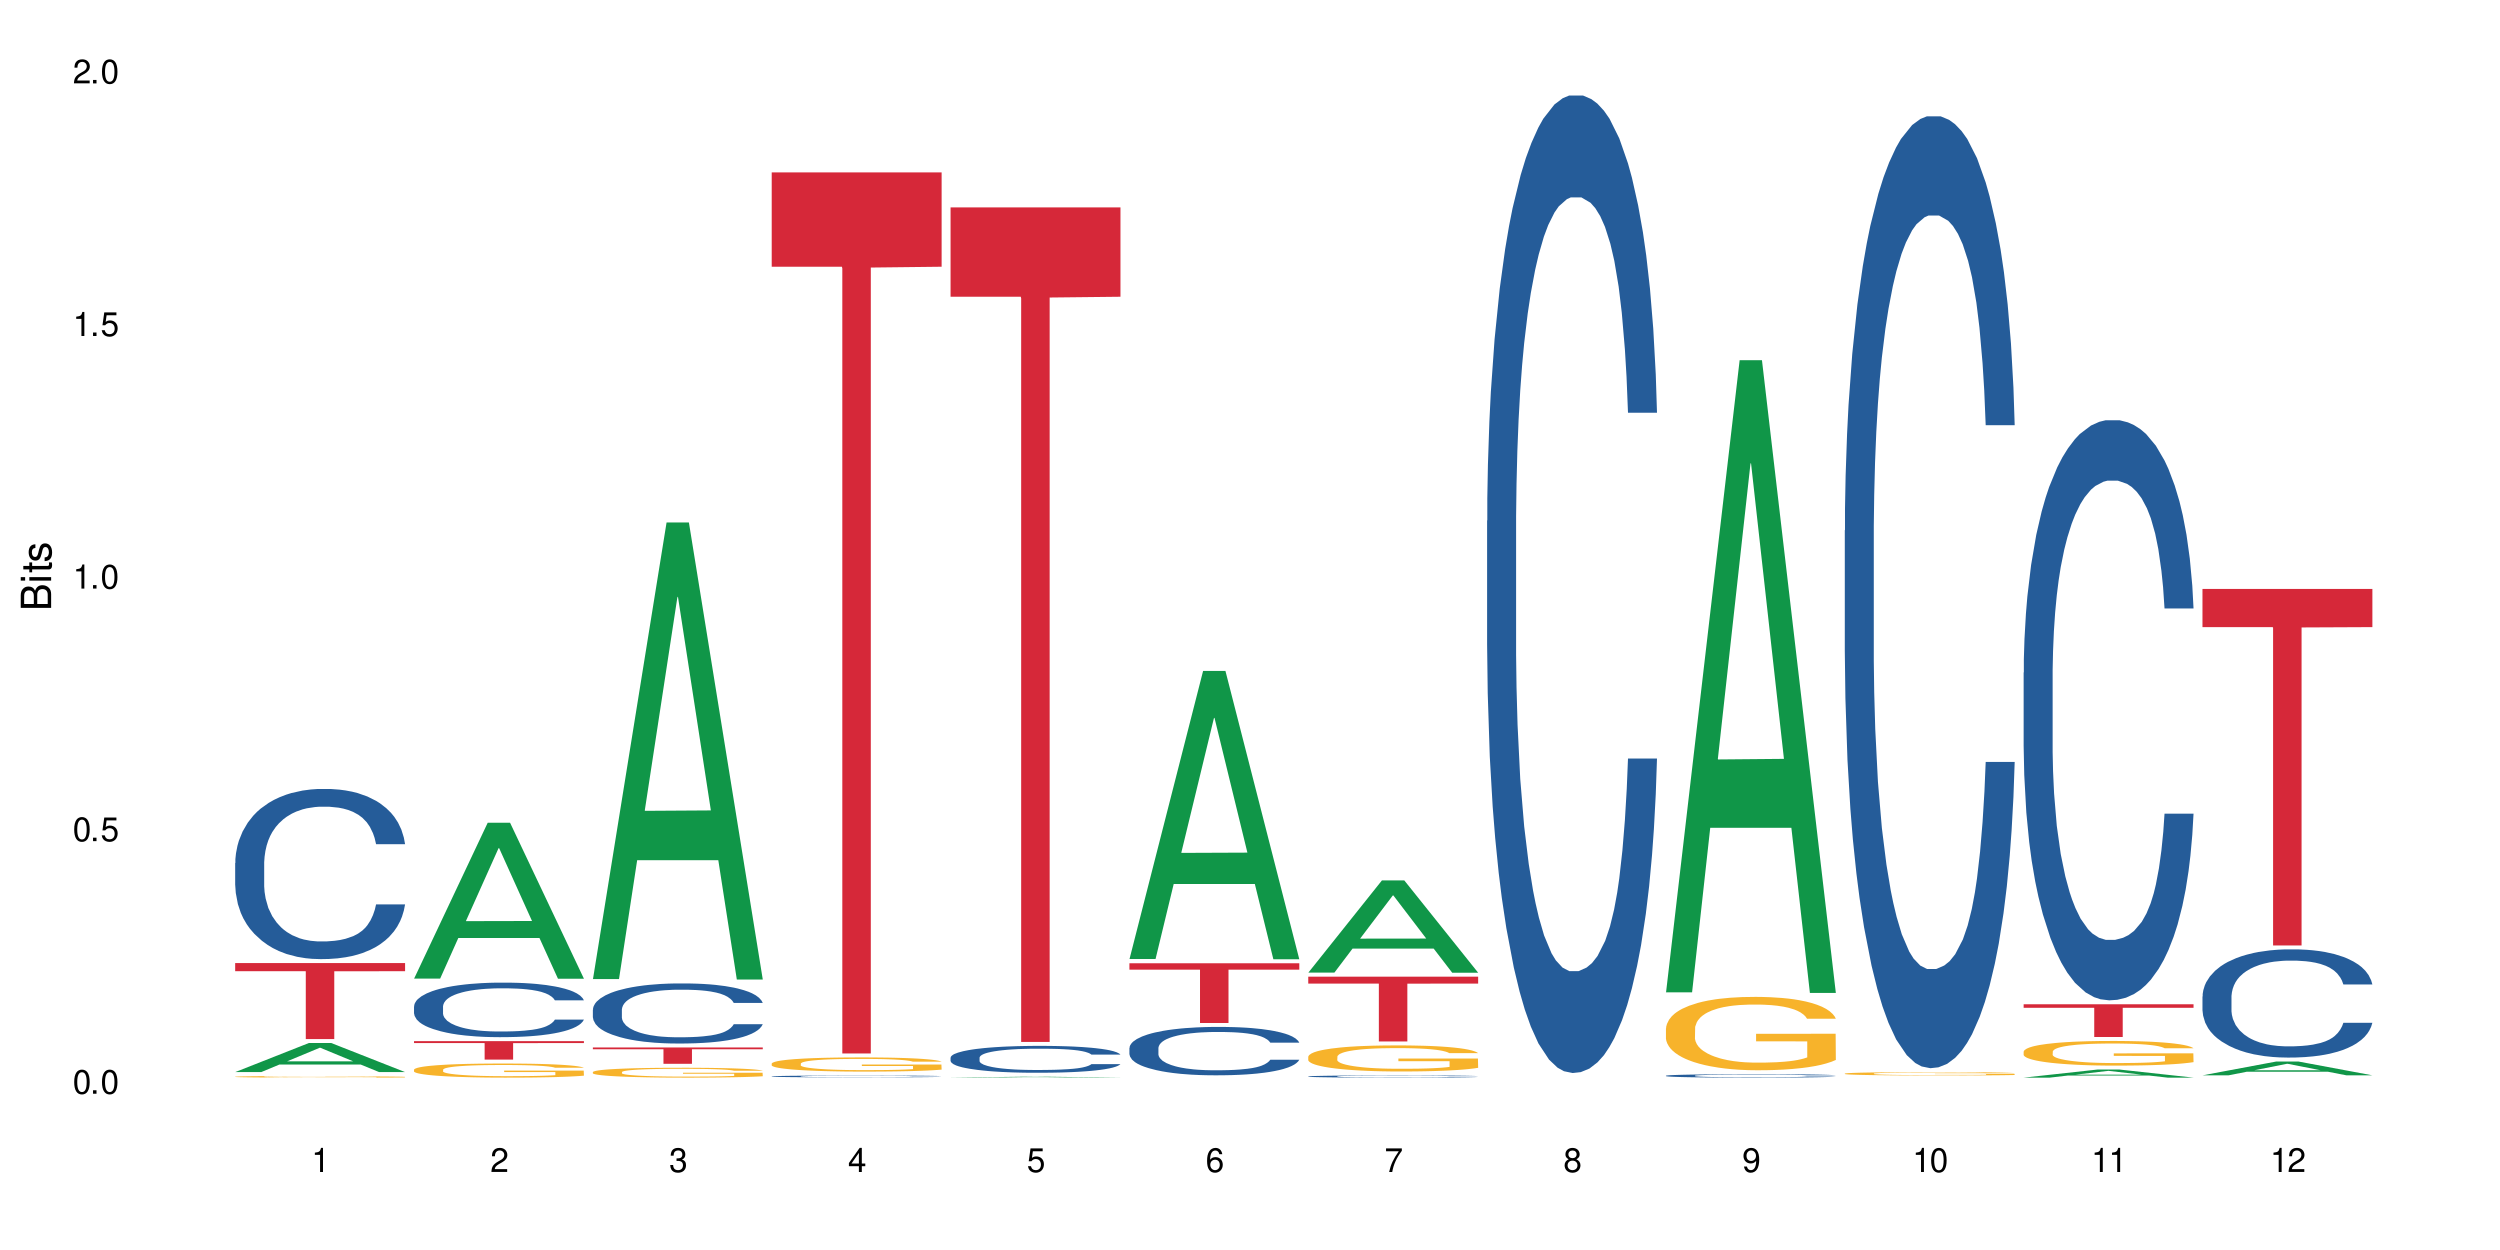 <?xml version="1.0" encoding="UTF-8"?>
<svg xmlns="http://www.w3.org/2000/svg" xmlns:xlink="http://www.w3.org/1999/xlink" width="720" height="360" viewBox="0 0 720 360">
<defs>
<g>
<g id="glyph-0-0">
</g>
<g id="glyph-0-1">
<path d="M 2.641 -6.938 C 2 -6.938 1.422 -6.656 1.078 -6.172 C 0.641 -5.562 0.406 -4.641 0.406 -3.359 C 0.406 -1.016 1.188 0.219 2.641 0.219 C 4.078 0.219 4.859 -1.016 4.859 -3.297 C 4.859 -4.641 4.656 -5.547 4.203 -6.172 C 3.844 -6.656 3.281 -6.938 2.641 -6.938 Z M 2.641 -6.188 C 3.547 -6.188 4 -5.25 4 -3.375 C 4 -1.406 3.562 -0.484 2.625 -0.484 C 1.734 -0.484 1.281 -1.438 1.281 -3.344 C 1.281 -5.25 1.734 -6.188 2.641 -6.188 Z M 2.641 -6.188 "/>
</g>
<g id="glyph-0-2">
<path d="M 1.828 -1 L 0.828 -1 L 0.828 0 L 1.828 0 Z M 1.828 -1 "/>
</g>
<g id="glyph-0-3">
<path d="M 4.562 -6.797 L 1.062 -6.797 L 0.547 -3.094 L 1.328 -3.094 C 1.719 -3.562 2.047 -3.734 2.578 -3.734 C 3.484 -3.734 4.062 -3.109 4.062 -2.094 C 4.062 -1.125 3.484 -0.531 2.578 -0.531 C 1.828 -0.531 1.375 -0.906 1.188 -1.672 L 0.328 -1.672 C 0.453 -1.109 0.547 -0.844 0.75 -0.594 C 1.125 -0.078 1.828 0.219 2.594 0.219 C 3.969 0.219 4.922 -0.781 4.922 -2.219 C 4.922 -3.562 4.031 -4.484 2.719 -4.484 C 2.25 -4.484 1.859 -4.359 1.469 -4.062 L 1.734 -5.969 L 4.562 -5.969 Z M 4.562 -6.797 "/>
</g>
<g id="glyph-0-4">
<path d="M 2.484 -4.938 L 2.484 0 L 3.328 0 L 3.328 -6.938 L 2.766 -6.938 C 2.469 -5.875 2.281 -5.734 0.984 -5.562 L 0.984 -4.938 Z M 2.484 -4.938 "/>
</g>
<g id="glyph-0-5">
<path d="M 4.859 -0.828 L 1.281 -0.828 C 1.359 -1.406 1.672 -1.781 2.5 -2.281 L 3.469 -2.828 C 4.406 -3.344 4.906 -4.062 4.906 -4.906 C 4.906 -5.484 4.672 -6.031 4.266 -6.406 C 3.859 -6.766 3.375 -6.938 2.719 -6.938 C 1.859 -6.938 1.219 -6.625 0.844 -6.031 C 0.609 -5.672 0.5 -5.234 0.484 -4.531 L 1.328 -4.531 C 1.359 -5.016 1.406 -5.281 1.531 -5.516 C 1.75 -5.938 2.188 -6.203 2.703 -6.203 C 3.469 -6.203 4.031 -5.641 4.031 -4.891 C 4.031 -4.344 3.719 -3.859 3.125 -3.516 L 2.234 -3 C 0.812 -2.172 0.406 -1.531 0.328 -0.016 L 4.859 -0.016 Z M 4.859 -0.828 "/>
</g>
<g id="glyph-0-6">
<path d="M 2.125 -3.188 L 2.578 -3.188 C 3.5 -3.188 3.984 -2.766 3.984 -1.922 C 3.984 -1.062 3.469 -0.531 2.594 -0.531 C 1.656 -0.531 1.203 -1 1.156 -2.016 L 0.312 -2.016 C 0.344 -1.453 0.438 -1.094 0.609 -0.781 C 0.953 -0.109 1.625 0.219 2.547 0.219 C 3.953 0.219 4.859 -0.625 4.859 -1.938 C 4.859 -2.828 4.516 -3.297 3.703 -3.594 C 4.344 -3.844 4.656 -4.328 4.656 -5.031 C 4.656 -6.219 3.875 -6.938 2.578 -6.938 C 1.203 -6.938 0.484 -6.172 0.453 -4.703 L 1.297 -4.703 C 1.312 -5.125 1.344 -5.359 1.453 -5.578 C 1.641 -5.969 2.062 -6.203 2.594 -6.203 C 3.344 -6.203 3.797 -5.75 3.797 -5 C 3.797 -4.516 3.609 -4.219 3.25 -4.047 C 3.016 -3.953 2.703 -3.922 2.125 -3.906 Z M 2.125 -3.188 "/>
</g>
<g id="glyph-0-7">
<path d="M 3.141 -1.672 L 3.141 0 L 3.984 0 L 3.984 -1.672 L 4.984 -1.672 L 4.984 -2.438 L 3.984 -2.438 L 3.984 -6.938 L 3.359 -6.938 L 0.266 -2.578 L 0.266 -1.672 Z M 3.141 -2.438 L 1 -2.438 L 3.141 -5.5 Z M 3.141 -2.438 "/>
</g>
<g id="glyph-0-8">
<path d="M 4.781 -5.125 C 4.609 -6.266 3.891 -6.938 2.844 -6.938 C 2.094 -6.938 1.422 -6.578 1.031 -5.953 C 0.594 -5.266 0.406 -4.422 0.406 -3.172 C 0.406 -2 0.578 -1.25 0.984 -0.641 C 1.359 -0.078 1.953 0.219 2.703 0.219 C 3.984 0.219 4.922 -0.75 4.922 -2.094 C 4.922 -3.375 4.062 -4.281 2.844 -4.281 C 2.172 -4.281 1.641 -4.031 1.281 -3.516 C 1.281 -5.234 1.828 -6.188 2.797 -6.188 C 3.391 -6.188 3.797 -5.797 3.938 -5.125 Z M 2.734 -3.531 C 3.547 -3.531 4.062 -2.953 4.062 -2.031 C 4.062 -1.156 3.484 -0.531 2.703 -0.531 C 1.922 -0.531 1.328 -1.188 1.328 -2.078 C 1.328 -2.938 1.906 -3.531 2.734 -3.531 Z M 2.734 -3.531 "/>
</g>
<g id="glyph-0-9">
<path d="M 4.984 -6.797 L 0.438 -6.797 L 0.438 -5.969 L 4.109 -5.969 C 2.5 -3.656 1.828 -2.234 1.328 0 L 2.219 0 C 2.594 -2.172 3.453 -4.047 4.984 -6.094 Z M 4.984 -6.797 "/>
</g>
<g id="glyph-0-10">
<path d="M 3.75 -3.656 C 4.469 -4.094 4.688 -4.438 4.688 -5.078 C 4.688 -6.172 3.844 -6.938 2.641 -6.938 C 1.438 -6.938 0.594 -6.172 0.594 -5.094 C 0.594 -4.438 0.812 -4.094 1.516 -3.656 C 0.734 -3.266 0.359 -2.703 0.359 -1.922 C 0.359 -0.656 1.281 0.219 2.641 0.219 C 3.984 0.219 4.922 -0.656 4.922 -1.922 C 4.922 -2.703 4.531 -3.266 3.75 -3.656 Z M 2.641 -6.188 C 3.359 -6.188 3.812 -5.75 3.812 -5.062 C 3.812 -4.406 3.344 -3.984 2.641 -3.984 C 1.922 -3.984 1.453 -4.406 1.453 -5.078 C 1.453 -5.75 1.922 -6.188 2.641 -6.188 Z M 2.641 -3.266 C 3.484 -3.266 4.062 -2.719 4.062 -1.906 C 4.062 -1.078 3.484 -0.531 2.625 -0.531 C 1.797 -0.531 1.219 -1.094 1.219 -1.906 C 1.219 -2.719 1.781 -3.266 2.641 -3.266 Z M 2.641 -3.266 "/>
</g>
<g id="glyph-0-11">
<path d="M 0.516 -1.578 C 0.672 -0.453 1.406 0.219 2.438 0.219 C 3.188 0.219 3.859 -0.141 4.266 -0.766 C 4.688 -1.453 4.891 -2.297 4.891 -3.547 C 4.891 -4.719 4.703 -5.453 4.312 -6.078 C 3.938 -6.641 3.344 -6.938 2.594 -6.938 C 1.297 -6.938 0.359 -5.969 0.359 -4.625 C 0.359 -3.344 1.234 -2.453 2.453 -2.453 C 3.094 -2.453 3.578 -2.672 4.016 -3.203 C 4 -1.484 3.469 -0.531 2.5 -0.531 C 1.906 -0.531 1.484 -0.906 1.359 -1.578 Z M 2.578 -6.203 C 3.375 -6.203 3.969 -5.531 3.969 -4.641 C 3.969 -3.797 3.391 -3.188 2.547 -3.188 C 1.734 -3.188 1.234 -3.766 1.234 -4.688 C 1.234 -5.562 1.797 -6.203 2.578 -6.203 Z M 2.578 -6.203 "/>
</g>
<g id="glyph-1-0">
</g>
<g id="glyph-1-1">
<path d="M 0 -0.953 L 0 -4.891 C 0 -5.719 -0.234 -6.344 -0.734 -6.797 C -1.188 -7.234 -1.812 -7.469 -2.5 -7.469 C -3.547 -7.469 -4.188 -7 -4.625 -5.875 C -4.984 -6.688 -5.625 -7.094 -6.531 -7.094 C -7.172 -7.094 -7.734 -6.859 -8.141 -6.391 C -8.562 -5.922 -8.75 -5.344 -8.75 -4.5 L -8.75 -0.953 Z M -4.984 -2.062 L -7.766 -2.062 L -7.766 -4.219 C -7.766 -4.844 -7.688 -5.203 -7.453 -5.5 C -7.219 -5.812 -6.859 -5.969 -6.375 -5.969 C -5.891 -5.969 -5.531 -5.812 -5.297 -5.5 C -5.062 -5.203 -4.984 -4.844 -4.984 -4.219 Z M -0.984 -2.062 L -4 -2.062 L -4 -4.781 C -4 -5.766 -3.438 -6.359 -2.484 -6.359 C -1.547 -6.359 -0.984 -5.766 -0.984 -4.781 Z M -0.984 -2.062 "/>
</g>
<g id="glyph-1-2">
<path d="M -6.281 -1.797 L -6.281 -0.797 L 0 -0.797 L 0 -1.797 Z M -8.75 -1.797 L -8.75 -0.797 L -7.484 -0.797 L -7.484 -1.797 Z M -8.75 -1.797 "/>
</g>
<g id="glyph-1-3">
<path d="M -6.281 -3.047 L -6.281 -2.016 L -8.016 -2.016 L -8.016 -1.016 L -6.281 -1.016 L -6.281 -0.172 L -5.469 -0.172 L -5.469 -1.016 L -0.719 -1.016 C -0.078 -1.016 0.281 -1.453 0.281 -2.234 C 0.281 -2.5 0.25 -2.719 0.188 -3.047 L -0.641 -3.047 C -0.609 -2.906 -0.594 -2.766 -0.594 -2.562 C -0.594 -2.141 -0.719 -2.016 -1.156 -2.016 L -5.469 -2.016 L -5.469 -3.047 Z M -6.281 -3.047 "/>
</g>
<g id="glyph-1-4">
<path d="M -4.531 -5.25 C -5.766 -5.25 -6.469 -4.422 -6.469 -2.969 C -6.469 -1.516 -5.719 -0.562 -4.547 -0.562 C -3.562 -0.562 -3.094 -1.062 -2.734 -2.562 L -2.516 -3.484 C -2.344 -4.188 -2.094 -4.469 -1.641 -4.469 C -1.047 -4.469 -0.641 -3.875 -0.641 -3 C -0.641 -2.453 -0.797 -2 -1.062 -1.75 C -1.25 -1.594 -1.422 -1.531 -1.875 -1.469 L -1.875 -0.406 C -0.422 -0.453 0.281 -1.266 0.281 -2.922 C 0.281 -4.5 -0.5 -5.516 -1.719 -5.516 C -2.656 -5.516 -3.172 -4.984 -3.469 -3.734 L -3.703 -2.766 C -3.891 -1.953 -4.156 -1.609 -4.594 -1.609 C -5.188 -1.609 -5.547 -2.125 -5.547 -2.938 C -5.547 -3.75 -5.203 -4.172 -4.531 -4.203 Z M -4.531 -5.25 "/>
</g>
</g>
</defs>
<rect x="-72" y="-36" width="864" height="432" fill="rgb(100%, 100%, 100%)" fill-opacity="1"/>
<path fill-rule="nonzero" fill="rgb(6.275%, 58.824%, 28.235%)" fill-opacity="1" d="M 67.73 308.754 L 67.785 308.746 L 88.957 300.387 L 95.387 300.387 L 116.664 308.762 L 109.188 308.762 L 103.855 306.578 L 80.488 306.578 L 75.258 308.754 L 67.73 308.754 L 82.734 305.672 L 101.711 305.664 L 92.25 301.758 L 92.145 301.75 L 92.039 301.773 L 82.684 305.664 L 82.734 305.672 Z M 67.73 308.754 "/>
<path fill-rule="nonzero" fill="rgb(14.51%, 36.078%, 60%)" fill-opacity="1" d="M 67.73 248.555 L 67.789 248.508 L 67.789 247.434 L 67.969 245.734 L 68.387 243.582 L 68.805 242.105 L 69.879 239.461 L 71.371 236.91 L 72.922 234.941 L 74.055 233.773 L 75.07 232.879 L 77.398 231.223 L 78.891 230.371 L 80.5 229.609 L 82.469 228.848 L 83.902 228.402 L 87.125 227.684 L 89.512 227.371 L 91.363 227.238 L 95.359 227.238 L 97.746 227.414 L 99.477 227.641 L 101.387 228 L 102.996 228.402 L 105.801 229.387 L 108.309 230.641 L 109.441 231.355 L 111.234 232.746 L 112.605 234.09 L 113.559 235.254 L 114.633 236.91 L 115.59 238.926 L 116.305 241.211 L 116.664 243.137 L 108.309 243.137 L 107.891 241.344 L 107.414 239.957 L 106.52 238.121 L 105.625 236.82 L 104.371 235.523 L 103.238 234.672 L 101.684 233.82 L 100.312 233.281 L 98.879 232.879 L 97.508 232.609 L 94.883 232.344 L 91.84 232.344 L 90.707 232.434 L 88.379 232.789 L 87.125 233.102 L 85.336 233.73 L 84.082 234.312 L 82.59 235.207 L 81.574 235.969 L 80.32 237.133 L 79.426 238.164 L 78.414 239.641 L 77.816 240.762 L 77.277 242.016 L 76.801 243.492 L 76.441 245.062 L 76.203 246.719 L 76.086 248.328 L 76.086 255.27 L 76.203 256.883 L 76.504 258.766 L 77.277 261.496 L 78.414 263.871 L 79.727 265.75 L 80.977 267.094 L 81.695 267.723 L 82.648 268.438 L 84.141 269.332 L 86.289 270.23 L 87.543 270.586 L 89.453 270.945 L 91.422 271.125 L 94.047 271.125 L 96.375 270.945 L 97.926 270.723 L 99.535 270.363 L 101.746 269.602 L 103.117 268.887 L 104.312 268.035 L 105.207 267.184 L 105.801 266.469 L 106.699 265.078 L 107.414 263.555 L 107.949 261.988 L 108.309 260.465 L 116.664 260.465 L 116.305 262.258 L 115.77 264.004 L 115.23 265.305 L 114.395 266.871 L 113.441 268.258 L 112.066 269.824 L 110.934 270.855 L 109.441 271.977 L 108.07 272.828 L 106.578 273.586 L 104.371 274.484 L 102.938 274.93 L 101.387 275.336 L 99.535 275.691 L 97.211 276.008 L 94.703 276.184 L 92.375 276.23 L 89.871 276.141 L 88.02 275.961 L 85.574 275.559 L 82.531 274.754 L 80.32 273.902 L 78.59 273.051 L 77.102 272.156 L 75.43 270.945 L 73.281 268.977 L 71.969 267.453 L 71.074 266.199 L 70.059 264.453 L 69.344 262.883 L 68.508 260.375 L 67.91 257.195 L 67.73 254.734 Z M 67.73 248.555 "/>
<path fill-rule="nonzero" fill="rgb(96.863%, 70.196%, 16.863%)" fill-opacity="1" d="M 67.73 310.098 L 67.789 310.098 L 67.789 310.09 L 68.031 310.07 L 68.625 310.043 L 69.402 310.023 L 70.238 310.004 L 70.773 309.996 L 71.668 309.984 L 72.445 309.973 L 74.414 309.953 L 76.922 309.938 L 78.293 309.93 L 79.844 309.922 L 82.051 309.914 L 83.066 309.91 L 86.172 309.906 L 89.691 309.902 L 93.57 309.898 L 95.359 309.898 L 97.805 309.902 L 101.148 309.906 L 103.059 309.91 L 104.551 309.914 L 106.102 309.922 L 108.012 309.93 L 109.801 309.938 L 111.234 309.949 L 112.664 309.961 L 113.859 309.977 L 114.871 309.988 L 115.77 310.008 L 116.305 310.023 L 116.664 310.035 L 108.367 310.035 L 107.891 310.023 L 107.355 310.012 L 106.461 309.996 L 105.562 309.988 L 104.668 309.98 L 102.996 309.969 L 101.566 309.961 L 99.777 309.953 L 98.047 309.953 L 96.074 309.949 L 88.855 309.949 L 87.184 309.953 L 85.992 309.957 L 84.32 309.965 L 83.305 309.969 L 82.707 309.973 L 80.918 309.984 L 79.727 309.996 L 79.07 310.004 L 78.234 310.02 L 77.637 310.027 L 76.98 310.047 L 76.621 310.059 L 76.145 310.086 L 76.086 310.164 L 76.266 310.18 L 76.621 310.195 L 77.102 310.211 L 77.816 310.227 L 78.531 310.238 L 79.785 310.258 L 80.859 310.266 L 81.695 310.273 L 83.305 310.285 L 83.961 310.289 L 85.512 310.297 L 87.125 310.301 L 89.094 310.309 L 90.586 310.309 L 92.973 310.312 L 96.016 310.312 L 99.598 310.309 L 101.863 310.305 L 103.414 310.305 L 104.43 310.301 L 105.684 310.297 L 106.578 310.293 L 107.414 310.285 L 108.43 310.281 L 108.43 310.18 L 93.688 310.18 L 93.688 310.133 L 116.602 310.133 L 116.664 310.297 L 115.41 310.309 L 113.859 310.316 L 112.367 310.328 L 110.816 310.332 L 108.605 310.34 L 106.816 310.348 L 104.07 310.352 L 101.566 310.355 L 98.941 310.359 L 91.422 310.359 L 88.797 310.355 L 86.707 310.355 L 84.797 310.348 L 82.887 310.344 L 80.5 310.336 L 78.949 310.328 L 77.34 310.32 L 75.727 310.309 L 74.297 310.297 L 73.34 310.289 L 72.387 310.277 L 71.371 310.266 L 70.418 310.25 L 69.699 310.238 L 69.043 310.223 L 68.566 310.211 L 68.09 310.191 L 67.852 310.176 L 67.73 310.164 Z M 67.73 310.098 "/>
<path fill-rule="nonzero" fill="rgb(83.922%, 15.686%, 22.353%)" fill-opacity="1" d="M 67.73 277.367 L 116.664 277.367 L 116.664 279.707 L 96.27 279.73 L 96.27 299.254 L 88.066 299.254 L 88.066 279.75 L 87.945 279.707 L 67.73 279.707 Z M 67.73 277.367 "/>
<path fill-rule="nonzero" fill="rgb(6.275%, 58.824%, 28.235%)" fill-opacity="1" d="M 119.238 281.828 L 119.289 281.785 L 140.465 236.938 L 146.895 236.938 L 168.172 281.867 L 160.695 281.867 L 155.363 270.141 L 131.996 270.141 L 126.766 281.828 L 119.238 281.828 L 134.242 265.289 L 153.219 265.246 L 143.758 244.281 L 143.652 244.238 L 143.547 244.363 L 134.191 265.246 L 134.242 265.289 Z M 119.238 281.828 "/>
<path fill-rule="nonzero" fill="rgb(14.51%, 36.078%, 60%)" fill-opacity="1" d="M 119.238 289.836 L 119.297 289.82 L 119.297 289.477 L 119.477 288.934 L 119.895 288.242 L 120.312 287.77 L 121.387 286.922 L 122.879 286.105 L 124.43 285.473 L 125.562 285.102 L 126.578 284.812 L 128.906 284.281 L 130.398 284.008 L 132.008 283.766 L 133.977 283.523 L 135.41 283.379 L 138.633 283.148 L 141.02 283.047 L 142.871 283.004 L 146.867 283.004 L 149.254 283.062 L 150.984 283.133 L 152.895 283.25 L 154.504 283.379 L 157.309 283.695 L 159.816 284.098 L 160.949 284.324 L 162.742 284.77 L 164.113 285.199 L 165.066 285.574 L 166.141 286.105 L 167.098 286.75 L 167.812 287.484 L 168.172 288.102 L 159.816 288.102 L 159.398 287.527 L 158.922 287.082 L 158.027 286.492 L 157.133 286.078 L 155.879 285.66 L 154.746 285.387 L 153.191 285.113 L 151.82 284.941 L 150.387 284.812 L 149.016 284.727 L 146.391 284.641 L 143.348 284.641 L 142.211 284.668 L 139.887 284.785 L 138.633 284.887 L 136.844 285.086 L 135.59 285.273 L 134.098 285.559 L 133.082 285.805 L 131.828 286.176 L 130.934 286.508 L 129.922 286.98 L 129.324 287.34 L 128.785 287.742 L 128.309 288.215 L 127.949 288.719 L 127.711 289.246 L 127.594 289.766 L 127.594 291.988 L 127.711 292.504 L 128.012 293.109 L 128.785 293.984 L 129.922 294.746 L 131.234 295.348 L 132.484 295.777 L 133.203 295.98 L 134.156 296.207 L 135.648 296.496 L 137.797 296.781 L 139.051 296.898 L 140.961 297.012 L 142.93 297.07 L 145.555 297.07 L 147.883 297.012 L 149.434 296.941 L 151.043 296.824 L 153.254 296.582 L 154.625 296.352 L 155.816 296.078 L 156.715 295.805 L 157.309 295.578 L 158.207 295.133 L 158.922 294.645 L 159.457 294.141 L 159.816 293.652 L 168.172 293.652 L 167.812 294.227 L 167.277 294.789 L 166.738 295.203 L 165.902 295.707 L 164.949 296.152 L 163.574 296.652 L 162.441 296.984 L 160.949 297.344 L 159.578 297.613 L 158.086 297.859 L 155.879 298.145 L 154.445 298.289 L 152.895 298.418 L 151.043 298.531 L 148.719 298.633 L 146.211 298.691 L 143.883 298.707 L 141.379 298.676 L 139.527 298.621 L 137.082 298.488 L 134.039 298.23 L 131.828 297.961 L 130.098 297.688 L 128.605 297.398 L 126.938 297.012 L 124.789 296.379 L 123.477 295.891 L 122.582 295.492 L 121.566 294.93 L 120.852 294.43 L 120.016 293.625 L 119.418 292.605 L 119.238 291.816 Z M 119.238 289.836 "/>
<path fill-rule="nonzero" fill="rgb(96.863%, 70.196%, 16.863%)" fill-opacity="1" d="M 119.238 308.035 L 119.297 308.035 L 119.297 307.961 L 119.535 307.793 L 120.133 307.562 L 120.91 307.371 L 121.746 307.223 L 122.281 307.145 L 123.176 307.035 L 123.953 306.953 L 125.922 306.785 L 128.43 306.629 L 129.801 306.562 L 131.352 306.5 L 133.559 306.43 L 134.574 306.402 L 137.676 306.344 L 141.199 306.309 L 145.078 306.297 L 146.867 306.301 L 149.312 306.316 L 152.656 306.355 L 154.566 306.395 L 156.059 306.43 L 157.609 306.477 L 159.52 306.551 L 161.309 306.641 L 162.742 306.73 L 164.172 306.844 L 165.367 306.961 L 166.379 307.09 L 167.277 307.246 L 167.812 307.375 L 168.172 307.508 L 159.875 307.508 L 159.398 307.375 L 158.863 307.277 L 157.965 307.152 L 157.07 307.066 L 156.176 306.992 L 154.504 306.898 L 153.074 306.84 L 151.281 306.785 L 149.551 306.754 L 147.582 306.73 L 146.391 306.723 L 143.227 306.723 L 140.363 306.75 L 138.691 306.777 L 137.5 306.809 L 135.828 306.863 L 134.812 306.91 L 134.215 306.938 L 132.426 307.055 L 131.234 307.156 L 130.578 307.227 L 129.742 307.34 L 129.145 307.441 L 128.488 307.59 L 128.129 307.699 L 127.652 307.953 L 127.594 308.621 L 127.773 308.762 L 128.129 308.914 L 128.605 309.047 L 129.324 309.188 L 130.039 309.297 L 131.293 309.441 L 132.367 309.535 L 133.203 309.598 L 134.812 309.699 L 135.469 309.734 L 137.02 309.801 L 138.633 309.852 L 140.602 309.895 L 142.094 309.918 L 144.48 309.938 L 147.523 309.938 L 151.105 309.914 L 153.371 309.887 L 154.922 309.855 L 155.938 309.828 L 157.191 309.789 L 158.086 309.75 L 158.922 309.711 L 159.938 309.648 L 159.938 308.762 L 145.195 308.758 L 145.195 308.34 L 168.109 308.336 L 168.172 309.789 L 166.918 309.891 L 165.367 309.984 L 163.875 310.059 L 162.324 310.121 L 160.113 310.195 L 158.324 310.238 L 155.578 310.289 L 153.074 310.324 L 150.449 310.344 L 148.121 310.355 L 145.375 310.359 L 142.93 310.352 L 140.305 310.332 L 138.215 310.301 L 136.305 310.266 L 134.395 310.215 L 132.008 310.137 L 130.457 310.074 L 128.848 309.996 L 127.234 309.902 L 125.801 309.805 L 124.848 309.727 L 123.895 309.637 L 122.879 309.523 L 121.926 309.398 L 121.207 309.285 L 120.551 309.152 L 120.074 309.031 L 119.598 308.863 L 119.359 308.73 L 119.238 308.617 Z M 119.238 308.035 "/>
<path fill-rule="nonzero" fill="rgb(83.922%, 15.686%, 22.353%)" fill-opacity="1" d="M 119.238 299.84 L 168.172 299.84 L 168.172 300.41 L 147.777 300.414 L 147.777 305.16 L 139.574 305.16 L 139.574 300.422 L 139.453 300.41 L 119.238 300.41 Z M 119.238 299.84 "/>
<path fill-rule="nonzero" fill="rgb(6.275%, 58.824%, 28.235%)" fill-opacity="1" d="M 170.746 281.973 L 170.797 281.852 L 191.973 150.461 L 198.402 150.461 L 219.68 282.098 L 212.203 282.098 L 206.871 247.734 L 183.504 247.734 L 178.273 281.973 L 170.746 281.973 L 185.75 233.52 L 204.727 233.398 L 195.266 171.965 L 195.16 171.844 L 195.055 172.215 L 185.699 233.398 L 185.75 233.52 Z M 170.746 281.973 "/>
<path fill-rule="nonzero" fill="rgb(14.51%, 36.078%, 60%)" fill-opacity="1" d="M 170.746 290.762 L 170.805 290.746 L 170.805 290.367 L 170.984 289.766 L 171.402 289.008 L 171.82 288.484 L 172.895 287.551 L 174.387 286.648 L 175.938 285.953 L 177.07 285.543 L 178.086 285.227 L 180.414 284.641 L 181.906 284.34 L 183.516 284.07 L 185.484 283.801 L 186.918 283.645 L 190.141 283.391 L 192.527 283.281 L 194.375 283.234 L 198.375 283.234 L 200.762 283.297 L 202.492 283.375 L 204.402 283.5 L 206.012 283.645 L 208.816 283.992 L 211.324 284.434 L 212.457 284.688 L 214.25 285.18 L 215.621 285.652 L 216.574 286.062 L 217.648 286.648 L 218.605 287.363 L 219.32 288.168 L 219.68 288.848 L 211.324 288.848 L 210.906 288.215 L 210.43 287.727 L 209.535 287.078 L 208.641 286.617 L 207.387 286.16 L 206.25 285.859 L 204.699 285.559 L 203.328 285.367 L 201.895 285.227 L 200.523 285.133 L 197.898 285.035 L 194.855 285.035 L 193.719 285.066 L 191.395 285.195 L 190.141 285.305 L 188.352 285.527 L 187.098 285.73 L 185.605 286.047 L 184.59 286.316 L 183.336 286.73 L 182.441 287.094 L 181.426 287.613 L 180.832 288.012 L 180.293 288.453 L 179.816 288.977 L 179.457 289.527 L 179.219 290.113 L 179.102 290.684 L 179.102 293.137 L 179.219 293.703 L 179.52 294.371 L 180.293 295.336 L 181.426 296.172 L 182.742 296.836 L 183.992 297.312 L 184.711 297.531 L 185.664 297.785 L 187.156 298.102 L 189.305 298.418 L 190.559 298.547 L 192.469 298.672 L 194.438 298.734 L 197.062 298.734 L 199.391 298.672 L 200.941 298.594 L 202.551 298.465 L 204.762 298.199 L 206.133 297.945 L 207.324 297.645 L 208.223 297.344 L 208.816 297.09 L 209.711 296.602 L 210.43 296.062 L 210.965 295.508 L 211.324 294.969 L 219.68 294.969 L 219.32 295.602 L 218.785 296.219 L 218.246 296.68 L 217.41 297.23 L 216.457 297.723 L 215.082 298.277 L 213.949 298.641 L 212.457 299.035 L 211.086 299.336 L 209.594 299.605 L 207.387 299.922 L 205.953 300.078 L 204.402 300.223 L 202.551 300.348 L 200.227 300.461 L 197.719 300.523 L 195.391 300.539 L 192.887 300.508 L 191.035 300.445 L 188.59 300.301 L 185.547 300.016 L 183.336 299.715 L 181.605 299.414 L 180.113 299.098 L 178.445 298.672 L 176.297 297.977 L 174.984 297.438 L 174.086 296.996 L 173.074 296.379 L 172.355 295.824 L 171.523 294.938 L 170.926 293.816 L 170.746 292.945 Z M 170.746 290.762 "/>
<path fill-rule="nonzero" fill="rgb(96.863%, 70.196%, 16.863%)" fill-opacity="1" d="M 170.746 308.734 L 170.805 308.73 L 170.805 308.68 L 171.043 308.562 L 171.641 308.402 L 172.418 308.27 L 173.254 308.164 L 173.789 308.109 L 174.684 308.031 L 175.461 307.973 L 177.43 307.859 L 179.938 307.75 L 181.309 307.703 L 182.859 307.656 L 185.066 307.609 L 186.082 307.59 L 189.184 307.547 L 192.707 307.523 L 196.586 307.516 L 198.375 307.516 L 200.82 307.527 L 204.164 307.555 L 206.074 307.582 L 207.566 307.609 L 209.117 307.641 L 211.027 307.695 L 212.816 307.758 L 214.25 307.82 L 215.68 307.898 L 216.875 307.98 L 217.887 308.07 L 218.785 308.18 L 219.32 308.27 L 219.68 308.363 L 211.383 308.363 L 210.906 308.27 L 210.371 308.199 L 209.473 308.113 L 208.578 308.051 L 207.684 308.004 L 206.012 307.938 L 204.582 307.895 L 202.789 307.859 L 201.059 307.836 L 199.09 307.82 L 197.898 307.812 L 194.734 307.812 L 191.871 307.832 L 190.199 307.852 L 189.008 307.875 L 187.336 307.914 L 186.32 307.945 L 185.723 307.965 L 183.934 308.043 L 182.742 308.117 L 182.086 308.168 L 181.25 308.246 L 180.652 308.316 L 179.996 308.418 L 179.637 308.496 L 179.16 308.672 L 179.102 309.141 L 179.281 309.242 L 179.637 309.348 L 180.113 309.441 L 180.832 309.539 L 181.547 309.613 L 182.801 309.715 L 183.875 309.785 L 184.711 309.828 L 186.32 309.898 L 186.977 309.922 L 188.527 309.969 L 190.141 310.004 L 192.109 310.035 L 193.602 310.051 L 195.988 310.062 L 199.031 310.062 L 202.613 310.047 L 204.879 310.027 L 206.43 310.008 L 207.445 309.988 L 208.699 309.961 L 209.594 309.934 L 210.43 309.906 L 211.445 309.863 L 211.445 309.242 L 196.703 309.238 L 196.703 308.945 L 219.617 308.945 L 219.68 309.961 L 218.426 310.031 L 216.875 310.098 L 215.383 310.148 L 213.832 310.195 L 211.621 310.242 L 209.832 310.273 L 207.086 310.312 L 204.582 310.336 L 201.957 310.352 L 199.629 310.359 L 196.883 310.359 L 194.438 310.355 L 191.812 310.34 L 189.723 310.32 L 187.812 310.293 L 185.902 310.258 L 183.516 310.203 L 181.965 310.16 L 180.355 310.105 L 178.742 310.039 L 177.309 309.969 L 176.355 309.914 L 175.402 309.855 L 174.387 309.777 L 173.43 309.688 L 172.715 309.605 L 172.059 309.516 L 171.582 309.43 L 171.105 309.312 L 170.867 309.219 L 170.746 309.141 Z M 170.746 308.734 "/>
<path fill-rule="nonzero" fill="rgb(83.922%, 15.686%, 22.353%)" fill-opacity="1" d="M 170.746 301.676 L 219.68 301.676 L 219.68 302.18 L 199.285 302.184 L 199.285 306.379 L 191.078 306.379 L 191.078 302.188 L 190.961 302.18 L 170.746 302.18 Z M 170.746 301.676 "/>
<path fill-rule="nonzero" fill="rgb(14.51%, 36.078%, 60%)" fill-opacity="1" d="M 222.254 309.988 L 222.312 309.988 L 222.312 309.977 L 222.492 309.957 L 222.91 309.934 L 223.328 309.918 L 224.402 309.891 L 225.895 309.863 L 227.445 309.84 L 228.578 309.828 L 229.594 309.82 L 231.922 309.801 L 233.414 309.793 L 235.023 309.785 L 236.992 309.777 L 238.426 309.77 L 241.648 309.762 L 244.035 309.758 L 249.883 309.758 L 252.27 309.762 L 254 309.762 L 255.91 309.766 L 257.52 309.77 L 260.324 309.781 L 262.832 309.793 L 263.965 309.801 L 265.754 309.816 L 267.129 309.832 L 268.082 309.844 L 269.156 309.863 L 270.113 309.883 L 270.828 309.91 L 271.188 309.93 L 262.832 309.93 L 262.414 309.91 L 261.938 309.895 L 261.043 309.875 L 260.145 309.859 L 258.895 309.848 L 257.758 309.84 L 256.207 309.828 L 254.836 309.824 L 253.402 309.82 L 252.031 309.816 L 249.406 309.812 L 245.227 309.812 L 242.902 309.816 L 241.648 309.82 L 239.855 309.828 L 238.605 309.836 L 237.113 309.844 L 236.098 309.852 L 234.844 309.863 L 233.949 309.875 L 232.934 309.891 L 232.34 309.902 L 231.801 309.918 L 231.324 309.934 L 230.965 309.949 L 230.727 309.969 L 230.609 309.984 L 230.609 310.059 L 230.727 310.078 L 231.027 310.098 L 231.801 310.125 L 232.934 310.152 L 234.25 310.172 L 235.5 310.188 L 236.219 310.191 L 237.172 310.199 L 238.664 310.211 L 240.812 310.219 L 242.066 310.223 L 243.977 310.227 L 245.945 310.23 L 248.57 310.23 L 250.898 310.227 L 252.449 310.227 L 254.059 310.223 L 256.266 310.215 L 257.641 310.207 L 258.832 310.195 L 259.73 310.188 L 260.324 310.18 L 261.219 310.164 L 261.938 310.148 L 262.473 310.133 L 262.832 310.113 L 271.188 310.113 L 270.828 310.133 L 270.289 310.152 L 269.754 310.168 L 268.918 310.184 L 267.965 310.199 L 266.59 310.215 L 265.457 310.227 L 263.965 310.238 L 262.594 310.246 L 261.102 310.258 L 258.895 310.266 L 257.461 310.27 L 255.91 310.273 L 254.059 310.277 L 251.73 310.281 L 249.227 310.285 L 244.391 310.285 L 242.543 310.281 L 240.098 310.277 L 237.051 310.27 L 234.844 310.258 L 233.113 310.25 L 231.621 310.242 L 229.953 310.227 L 227.805 310.207 L 226.492 310.191 L 225.594 310.176 L 224.582 310.156 L 223.863 310.141 L 223.031 310.113 L 222.434 310.078 L 222.254 310.055 Z M 222.254 309.988 "/>
<path fill-rule="nonzero" fill="rgb(96.863%, 70.196%, 16.863%)" fill-opacity="1" d="M 222.254 306.285 L 222.312 306.281 L 222.312 306.207 L 222.551 306.039 L 223.148 305.809 L 223.926 305.617 L 224.762 305.469 L 225.297 305.391 L 226.191 305.277 L 226.969 305.195 L 228.938 305.027 L 231.445 304.871 L 232.816 304.805 L 234.367 304.742 L 236.574 304.672 L 237.59 304.645 L 240.691 304.586 L 244.215 304.547 L 248.094 304.535 L 249.883 304.539 L 252.328 304.555 L 255.672 304.594 L 257.582 304.633 L 259.07 304.672 L 260.625 304.719 L 262.535 304.793 L 264.324 304.883 L 265.754 304.973 L 267.188 305.086 L 268.383 305.203 L 269.395 305.336 L 270.289 305.492 L 270.828 305.621 L 271.188 305.754 L 262.891 305.754 L 262.414 305.621 L 261.875 305.52 L 260.98 305.398 L 260.086 305.309 L 259.191 305.238 L 257.52 305.141 L 256.09 305.082 L 254.297 305.027 L 252.566 304.996 L 250.598 304.973 L 249.406 304.965 L 246.242 304.965 L 243.379 304.992 L 241.707 305.02 L 240.516 305.051 L 238.844 305.105 L 237.828 305.152 L 237.23 305.18 L 235.441 305.297 L 234.25 305.402 L 233.59 305.473 L 232.758 305.586 L 232.16 305.684 L 231.504 305.836 L 231.145 305.945 L 230.668 306.199 L 230.609 306.871 L 230.785 307.016 L 231.145 307.168 L 231.621 307.301 L 232.34 307.441 L 233.055 307.551 L 234.309 307.695 L 235.383 307.793 L 236.219 307.855 L 237.828 307.957 L 238.484 307.992 L 240.035 308.059 L 241.648 308.109 L 243.617 308.156 L 245.109 308.18 L 247.496 308.195 L 250.539 308.195 L 254.121 308.176 L 256.387 308.145 L 257.938 308.113 L 258.953 308.09 L 260.207 308.047 L 261.102 308.012 L 261.938 307.969 L 262.949 307.906 L 262.949 307.016 L 248.211 307.012 L 248.211 306.594 L 271.125 306.59 L 271.188 308.047 L 269.934 308.148 L 268.383 308.246 L 266.891 308.32 L 265.34 308.383 L 263.129 308.453 L 261.34 308.5 L 258.594 308.551 L 256.09 308.586 L 253.465 308.605 L 251.137 308.617 L 248.391 308.621 L 245.945 308.613 L 243.32 308.594 L 241.23 308.562 L 239.32 308.523 L 237.41 308.477 L 235.023 308.398 L 233.473 308.336 L 231.859 308.258 L 230.25 308.164 L 228.816 308.062 L 227.863 307.984 L 226.91 307.895 L 225.895 307.781 L 224.938 307.656 L 224.223 307.539 L 223.566 307.41 L 223.09 307.285 L 222.613 307.117 L 222.375 306.984 L 222.254 306.867 Z M 222.254 306.285 "/>
<path fill-rule="nonzero" fill="rgb(83.922%, 15.686%, 22.353%)" fill-opacity="1" d="M 222.254 49.656 L 271.188 49.656 L 271.188 76.816 L 250.793 77.055 L 250.793 303.398 L 242.586 303.398 L 242.586 77.293 L 242.469 76.816 L 222.254 76.816 Z M 222.254 49.656 "/>
<path fill-rule="nonzero" fill="rgb(6.275%, 58.824%, 28.235%)" fill-opacity="1" d="M 273.762 310.359 L 273.812 310.359 L 294.984 310.094 L 301.418 310.094 L 322.695 310.359 L 315.219 310.359 L 309.887 310.289 L 286.516 310.289 L 281.289 310.359 L 273.762 310.359 L 288.766 310.262 L 307.742 310.262 L 298.281 310.137 L 298.07 310.137 L 288.711 310.262 L 288.766 310.262 Z M 273.762 310.359 "/>
<path fill-rule="nonzero" fill="rgb(14.51%, 36.078%, 60%)" fill-opacity="1" d="M 273.762 304.586 L 273.82 304.578 L 273.82 304.41 L 274 304.141 L 274.418 303.801 L 274.836 303.566 L 275.91 303.152 L 277.402 302.746 L 278.953 302.438 L 280.086 302.254 L 281.102 302.109 L 283.43 301.848 L 284.922 301.715 L 286.531 301.594 L 288.5 301.473 L 289.934 301.402 L 293.156 301.289 L 295.543 301.242 L 297.391 301.219 L 301.391 301.219 L 303.777 301.246 L 305.508 301.285 L 307.418 301.34 L 309.027 301.402 L 311.832 301.559 L 314.34 301.758 L 315.473 301.871 L 317.262 302.09 L 318.637 302.301 L 319.59 302.484 L 320.664 302.746 L 321.621 303.066 L 322.336 303.426 L 322.695 303.73 L 314.34 303.73 L 313.922 303.449 L 313.445 303.227 L 312.551 302.938 L 311.652 302.734 L 310.402 302.527 L 309.266 302.395 L 307.715 302.258 L 306.344 302.176 L 304.91 302.109 L 303.539 302.07 L 300.914 302.027 L 297.871 302.027 L 296.734 302.039 L 294.41 302.098 L 293.156 302.145 L 291.363 302.246 L 290.113 302.336 L 288.621 302.48 L 287.605 302.598 L 286.352 302.781 L 285.457 302.945 L 284.441 303.18 L 283.848 303.355 L 283.309 303.555 L 282.832 303.789 L 282.473 304.035 L 282.234 304.297 L 282.117 304.551 L 282.117 305.648 L 282.234 305.902 L 282.535 306.199 L 283.309 306.629 L 284.441 307.004 L 285.754 307.305 L 287.008 307.516 L 287.727 307.613 L 288.68 307.727 L 290.172 307.867 L 292.32 308.012 L 293.574 308.066 L 295.484 308.125 L 297.453 308.152 L 300.078 308.152 L 302.406 308.125 L 303.957 308.09 L 305.566 308.031 L 307.773 307.91 L 309.148 307.797 L 310.34 307.664 L 311.234 307.527 L 311.832 307.414 L 312.727 307.195 L 313.445 306.957 L 313.98 306.707 L 314.34 306.469 L 322.695 306.469 L 322.336 306.75 L 321.797 307.027 L 321.262 307.23 L 320.426 307.48 L 319.473 307.699 L 318.098 307.945 L 316.965 308.109 L 315.473 308.285 L 314.102 308.422 L 312.609 308.539 L 310.402 308.684 L 308.969 308.754 L 307.418 308.816 L 305.566 308.875 L 303.238 308.922 L 300.734 308.949 L 298.406 308.957 L 295.898 308.945 L 294.051 308.914 L 291.605 308.852 L 288.559 308.723 L 286.352 308.59 L 284.621 308.457 L 283.129 308.312 L 281.461 308.125 L 279.312 307.812 L 278 307.57 L 277.102 307.375 L 276.09 307.098 L 275.371 306.852 L 274.535 306.453 L 273.941 305.953 L 273.762 305.562 Z M 273.762 304.586 "/>
<path fill-rule="nonzero" fill="rgb(83.922%, 15.686%, 22.353%)" fill-opacity="1" d="M 273.762 59.734 L 322.695 59.734 L 322.695 85.461 L 302.301 85.688 L 302.301 300.082 L 294.094 300.082 L 294.094 85.914 L 293.977 85.461 L 273.762 85.461 Z M 273.762 59.734 "/>
<path fill-rule="nonzero" fill="rgb(6.275%, 58.824%, 28.235%)" fill-opacity="1" d="M 325.27 276.199 L 325.32 276.121 L 346.492 193.227 L 352.926 193.227 L 374.199 276.277 L 366.727 276.277 L 361.395 254.598 L 338.023 254.598 L 332.797 276.199 L 325.27 276.199 L 340.273 245.633 L 359.25 245.555 L 349.789 206.797 L 349.684 206.719 L 349.578 206.953 L 340.219 245.555 L 340.273 245.633 Z M 325.27 276.199 "/>
<path fill-rule="nonzero" fill="rgb(14.51%, 36.078%, 60%)" fill-opacity="1" d="M 325.27 301.82 L 325.328 301.809 L 325.328 301.504 L 325.508 301.02 L 325.926 300.41 L 326.344 299.988 L 327.418 299.238 L 328.91 298.512 L 330.461 297.953 L 331.594 297.621 L 332.609 297.367 L 334.938 296.895 L 336.43 296.652 L 338.039 296.438 L 340.008 296.219 L 341.441 296.094 L 344.664 295.891 L 347.051 295.801 L 348.898 295.762 L 352.898 295.762 L 355.285 295.812 L 357.016 295.875 L 358.926 295.977 L 360.535 296.094 L 363.34 296.371 L 365.848 296.73 L 366.98 296.934 L 368.77 297.328 L 370.145 297.711 L 371.098 298.039 L 372.172 298.512 L 373.129 299.086 L 373.844 299.734 L 374.199 300.281 L 365.848 300.281 L 365.43 299.773 L 364.953 299.379 L 364.055 298.855 L 363.16 298.484 L 361.91 298.117 L 360.773 297.875 L 359.223 297.633 L 357.852 297.48 L 356.418 297.367 L 355.047 297.289 L 352.422 297.215 L 349.379 297.215 L 348.242 297.238 L 345.914 297.34 L 344.664 297.43 L 342.871 297.609 L 341.621 297.773 L 340.129 298.027 L 339.113 298.246 L 337.859 298.574 L 336.965 298.867 L 335.949 299.289 L 335.355 299.605 L 334.816 299.965 L 334.34 300.383 L 333.98 300.828 L 333.742 301.301 L 333.625 301.758 L 333.625 303.73 L 333.742 304.191 L 334.039 304.727 L 334.816 305.504 L 335.949 306.176 L 337.262 306.711 L 338.516 307.094 L 339.234 307.273 L 340.188 307.477 L 341.68 307.73 L 343.828 307.984 L 345.082 308.086 L 346.988 308.188 L 348.961 308.238 L 351.586 308.238 L 353.914 308.188 L 355.465 308.125 L 357.074 308.023 L 359.281 307.805 L 360.656 307.602 L 361.848 307.359 L 362.742 307.117 L 363.34 306.914 L 364.234 306.52 L 364.953 306.086 L 365.488 305.641 L 365.848 305.211 L 374.199 305.211 L 373.844 305.719 L 373.305 306.215 L 372.77 306.586 L 371.934 307.031 L 370.98 307.426 L 369.605 307.871 L 368.473 308.164 L 366.98 308.48 L 365.609 308.723 L 364.117 308.941 L 361.91 309.195 L 360.477 309.32 L 358.926 309.438 L 357.074 309.539 L 354.746 309.629 L 352.242 309.68 L 349.914 309.691 L 347.406 309.664 L 345.559 309.613 L 343.109 309.5 L 340.066 309.27 L 337.859 309.027 L 336.129 308.785 L 334.637 308.531 L 332.965 308.188 L 330.82 307.629 L 329.504 307.195 L 328.609 306.84 L 327.598 306.344 L 326.879 305.898 L 326.043 305.184 L 325.449 304.281 L 325.27 303.578 Z M 325.27 301.82 "/>
<path fill-rule="nonzero" fill="rgb(83.922%, 15.686%, 22.353%)" fill-opacity="1" d="M 325.27 277.414 L 374.199 277.414 L 374.199 279.258 L 353.809 279.273 L 353.809 294.625 L 345.602 294.625 L 345.602 279.289 L 345.484 279.258 L 325.27 279.258 Z M 325.27 277.414 "/>
<path fill-rule="nonzero" fill="rgb(6.275%, 58.824%, 28.235%)" fill-opacity="1" d="M 376.777 280.113 L 376.828 280.09 L 398 253.551 L 404.43 253.551 L 425.707 280.141 L 418.234 280.141 L 412.902 273.199 L 389.531 273.199 L 384.305 280.113 L 376.777 280.113 L 391.781 270.328 L 410.758 270.305 L 401.293 257.895 L 401.191 257.867 L 401.086 257.945 L 391.727 270.305 L 391.781 270.328 Z M 376.777 280.113 "/>
<path fill-rule="nonzero" fill="rgb(14.51%, 36.078%, 60%)" fill-opacity="1" d="M 376.777 310 L 376.836 310 L 376.836 309.988 L 377.016 309.965 L 377.434 309.938 L 377.852 309.918 L 378.926 309.883 L 380.418 309.852 L 381.969 309.824 L 383.102 309.809 L 384.117 309.797 L 386.445 309.777 L 387.934 309.766 L 389.547 309.754 L 391.516 309.746 L 392.949 309.738 L 396.172 309.73 L 398.559 309.727 L 400.406 309.723 L 404.406 309.723 L 406.793 309.727 L 408.523 309.73 L 410.434 309.734 L 412.043 309.738 L 414.848 309.754 L 417.355 309.77 L 418.488 309.777 L 420.277 309.797 L 421.652 309.812 L 422.605 309.828 L 423.68 309.852 L 424.633 309.875 L 425.352 309.906 L 425.707 309.93 L 417.355 309.93 L 416.938 309.906 L 416.461 309.891 L 415.562 309.867 L 414.668 309.848 L 413.414 309.832 L 412.281 309.82 L 410.73 309.809 L 409.359 309.801 L 407.926 309.797 L 406.555 309.793 L 403.93 309.789 L 400.883 309.789 L 399.75 309.793 L 397.422 309.797 L 396.172 309.801 L 394.379 309.809 L 393.129 309.816 L 391.637 309.828 L 390.621 309.836 L 389.367 309.852 L 388.473 309.867 L 387.457 309.887 L 386.859 309.898 L 386.324 309.914 L 385.848 309.934 L 385.488 309.957 L 385.25 309.977 L 385.129 309.996 L 385.129 310.09 L 385.25 310.109 L 385.547 310.133 L 386.324 310.168 L 387.457 310.199 L 388.77 310.223 L 390.023 310.242 L 390.738 310.25 L 391.695 310.258 L 393.188 310.27 L 395.336 310.281 L 396.59 310.285 L 398.496 310.293 L 405.418 310.293 L 406.973 310.289 L 408.582 310.285 L 410.789 310.273 L 412.164 310.266 L 413.355 310.254 L 414.25 310.242 L 414.848 310.234 L 415.742 310.215 L 416.461 310.195 L 416.996 310.176 L 417.355 310.156 L 425.707 310.156 L 425.352 310.18 L 424.812 310.203 L 424.277 310.219 L 423.441 310.238 L 422.484 310.258 L 421.113 310.277 L 419.98 310.289 L 418.488 310.305 L 417.117 310.316 L 415.625 310.324 L 413.414 310.336 L 411.984 310.344 L 410.434 310.348 L 408.582 310.352 L 406.254 310.359 L 398.914 310.359 L 397.066 310.355 L 394.617 310.352 L 391.574 310.34 L 389.367 310.332 L 387.637 310.32 L 386.145 310.309 L 384.473 310.293 L 382.324 310.266 L 381.012 310.246 L 380.117 310.23 L 379.105 310.207 L 378.387 310.188 L 377.551 310.156 L 376.957 310.113 L 376.777 310.082 Z M 376.777 310 "/>
<path fill-rule="nonzero" fill="rgb(96.863%, 70.196%, 16.863%)" fill-opacity="1" d="M 376.777 304.293 L 376.836 304.285 L 376.836 304.148 L 377.074 303.84 L 377.672 303.414 L 378.449 303.062 L 379.281 302.789 L 379.82 302.645 L 380.715 302.438 L 381.492 302.289 L 383.461 301.98 L 385.965 301.691 L 387.34 301.566 L 388.891 301.449 L 391.098 301.32 L 392.113 301.273 L 395.215 301.164 L 398.734 301.094 L 402.613 301.074 L 404.406 301.078 L 406.852 301.109 L 410.195 301.184 L 412.102 301.25 L 413.594 301.32 L 415.148 301.41 L 417.055 301.547 L 418.848 301.711 L 420.277 301.875 L 421.711 302.082 L 422.902 302.301 L 423.918 302.543 L 424.812 302.828 L 425.352 303.07 L 425.707 303.309 L 417.414 303.309 L 416.938 303.07 L 416.398 302.887 L 415.504 302.66 L 414.609 302.492 L 413.715 302.363 L 412.043 302.184 L 410.609 302.074 L 408.82 301.98 L 407.09 301.918 L 405.121 301.875 L 403.93 301.863 L 400.766 301.863 L 397.902 301.91 L 396.23 301.965 L 395.035 302.02 L 393.367 302.125 L 392.352 302.207 L 391.754 302.262 L 389.965 302.473 L 388.77 302.664 L 388.113 302.797 L 387.277 303 L 386.684 303.188 L 386.027 303.461 L 385.668 303.668 L 385.191 304.133 L 385.129 305.371 L 385.309 305.629 L 385.668 305.91 L 386.145 306.16 L 386.859 306.418 L 387.578 306.617 L 388.832 306.887 L 389.906 307.066 L 390.738 307.18 L 392.352 307.367 L 393.008 307.43 L 394.559 307.551 L 396.172 307.648 L 398.141 307.73 L 399.633 307.77 L 402.02 307.805 L 405.062 307.805 L 408.641 307.766 L 410.91 307.711 L 412.461 307.656 L 413.477 307.605 L 414.73 307.531 L 415.625 307.461 L 416.461 307.387 L 417.473 307.27 L 417.473 305.629 L 402.734 305.625 L 402.734 304.855 L 425.648 304.848 L 425.707 307.531 L 424.457 307.715 L 422.902 307.895 L 421.414 308.031 L 419.859 308.148 L 417.652 308.277 L 415.863 308.363 L 413.117 308.457 L 410.609 308.52 L 407.984 308.562 L 405.66 308.582 L 402.914 308.59 L 400.469 308.574 L 397.84 308.531 L 395.754 308.477 L 393.844 308.41 L 391.934 308.32 L 389.547 308.176 L 387.996 308.059 L 386.383 307.914 L 384.773 307.742 L 383.34 307.559 L 382.387 307.414 L 381.43 307.25 L 380.418 307.043 L 379.461 306.812 L 378.746 306.598 L 378.09 306.359 L 377.613 306.133 L 377.133 305.824 L 376.895 305.574 L 376.777 305.363 Z M 376.777 304.293 "/>
<path fill-rule="nonzero" fill="rgb(83.922%, 15.686%, 22.353%)" fill-opacity="1" d="M 376.777 281.277 L 425.707 281.277 L 425.707 283.273 L 405.316 283.293 L 405.316 299.938 L 397.109 299.938 L 397.109 283.309 L 396.992 283.273 L 376.777 283.273 Z M 376.777 281.277 "/>
<path fill-rule="nonzero" fill="rgb(14.51%, 36.078%, 60%)" fill-opacity="1" d="M 428.285 150 L 428.344 149.742 L 428.344 143.566 L 428.523 133.789 L 428.941 121.438 L 429.359 112.945 L 430.434 97.762 L 431.926 83.094 L 433.477 71.773 L 434.609 65.082 L 435.625 59.938 L 437.949 50.414 L 439.441 45.527 L 441.055 41.152 L 443.023 36.777 L 444.457 34.203 L 447.68 30.086 L 450.066 28.285 L 451.914 27.512 L 455.914 27.512 L 458.301 28.543 L 460.031 29.828 L 461.941 31.887 L 463.551 34.203 L 466.355 39.863 L 468.863 47.07 L 469.996 51.188 L 471.785 59.164 L 473.16 66.883 L 474.113 73.574 L 475.188 83.094 L 476.141 94.676 L 476.859 107.801 L 477.215 118.863 L 468.863 118.863 L 468.445 108.57 L 467.969 100.594 L 467.07 90.043 L 466.176 82.582 L 464.922 75.117 L 463.789 70.23 L 462.238 65.34 L 460.867 62.254 L 459.434 59.938 L 458.062 58.391 L 455.434 56.848 L 452.391 56.848 L 451.258 57.363 L 448.93 59.422 L 447.68 61.223 L 445.887 64.824 L 444.633 68.172 L 443.145 73.316 L 442.129 77.691 L 440.875 84.383 L 439.98 90.301 L 438.965 98.793 L 438.367 105.227 L 437.832 112.43 L 437.355 120.922 L 436.996 129.93 L 436.758 139.449 L 436.637 148.715 L 436.637 188.602 L 436.758 197.863 L 437.055 208.672 L 437.832 224.371 L 438.965 238.008 L 440.277 248.816 L 441.531 256.535 L 442.246 260.137 L 443.203 264.254 L 444.695 269.402 L 446.844 274.547 L 448.094 276.605 L 450.004 278.664 L 451.973 279.695 L 454.602 279.695 L 456.926 278.664 L 458.48 277.379 L 460.09 275.32 L 462.297 270.945 L 463.672 266.828 L 464.863 261.938 L 465.758 257.051 L 466.355 252.934 L 467.25 244.957 L 467.969 236.207 L 468.504 227.199 L 468.863 218.449 L 477.215 218.449 L 476.859 228.742 L 476.32 238.781 L 475.785 246.242 L 474.949 255.25 L 473.992 263.227 L 472.621 272.23 L 471.488 278.152 L 469.996 284.586 L 468.625 289.473 L 467.133 293.848 L 464.922 298.996 L 463.492 301.566 L 461.941 303.883 L 460.09 305.941 L 457.762 307.742 L 455.258 308.773 L 452.93 309.031 L 450.422 308.516 L 448.574 307.488 L 446.125 305.172 L 443.082 300.539 L 440.875 295.648 L 439.145 290.762 L 437.652 285.613 L 435.98 278.664 L 433.832 267.344 L 432.52 258.594 L 431.625 251.391 L 430.613 241.352 L 429.895 232.348 L 429.059 217.938 L 428.465 199.664 L 428.285 185.512 Z M 428.285 150 "/>
<path fill-rule="nonzero" fill="rgb(6.275%, 58.824%, 28.235%)" fill-opacity="1" d="M 479.793 285.797 L 479.844 285.625 L 501.016 103.738 L 507.445 103.738 L 528.723 285.969 L 521.25 285.969 L 515.914 238.398 L 492.547 238.398 L 487.32 285.797 L 479.793 285.797 L 494.797 218.723 L 513.773 218.551 L 504.309 133.512 L 504.207 133.34 L 504.102 133.852 L 494.742 218.551 L 494.797 218.723 Z M 479.793 285.797 "/>
<path fill-rule="nonzero" fill="rgb(14.51%, 36.078%, 60%)" fill-opacity="1" d="M 479.793 309.801 L 479.852 309.801 L 479.852 309.781 L 480.031 309.746 L 480.449 309.703 L 480.867 309.672 L 481.941 309.617 L 483.434 309.566 L 484.984 309.527 L 486.117 309.504 L 487.133 309.484 L 489.457 309.453 L 490.949 309.434 L 492.562 309.422 L 494.531 309.406 L 495.965 309.395 L 499.184 309.383 L 501.574 309.375 L 503.422 309.371 L 507.422 309.371 L 509.809 309.375 L 511.539 309.379 L 513.449 309.387 L 515.059 309.395 L 517.863 309.414 L 520.371 309.441 L 521.504 309.457 L 523.293 309.484 L 524.668 309.512 L 525.621 309.535 L 526.695 309.566 L 527.648 309.609 L 528.367 309.652 L 528.723 309.691 L 520.371 309.691 L 519.953 309.656 L 519.473 309.629 L 518.578 309.59 L 517.684 309.566 L 516.43 309.539 L 515.297 309.523 L 513.746 309.504 L 512.375 309.492 L 510.941 309.484 L 509.57 309.48 L 506.941 309.477 L 502.766 309.477 L 500.438 309.484 L 499.184 309.492 L 497.395 309.504 L 496.141 309.516 L 494.648 309.531 L 493.637 309.547 L 492.383 309.57 L 491.488 309.594 L 490.473 309.621 L 489.875 309.645 L 489.34 309.672 L 488.863 309.699 L 488.504 309.73 L 488.266 309.766 L 488.145 309.797 L 488.145 309.938 L 488.266 309.969 L 488.562 310.008 L 489.34 310.062 L 490.473 310.109 L 491.785 310.148 L 493.039 310.176 L 493.754 310.188 L 494.711 310.203 L 496.203 310.223 L 498.352 310.238 L 499.602 310.246 L 501.512 310.254 L 503.48 310.258 L 506.109 310.258 L 508.434 310.254 L 509.988 310.25 L 511.598 310.242 L 513.805 310.227 L 515.18 310.211 L 516.371 310.195 L 517.266 310.18 L 517.863 310.164 L 518.758 310.137 L 519.473 310.105 L 520.012 310.074 L 520.371 310.043 L 528.723 310.043 L 528.367 310.078 L 527.828 310.113 L 527.293 310.141 L 526.457 310.172 L 525.5 310.199 L 524.129 310.23 L 522.996 310.254 L 521.504 310.273 L 520.133 310.293 L 518.641 310.309 L 516.43 310.324 L 515 310.336 L 513.449 310.344 L 511.598 310.348 L 509.27 310.355 L 506.766 310.359 L 501.93 310.359 L 500.082 310.355 L 497.633 310.348 L 494.59 310.332 L 492.383 310.312 L 490.652 310.297 L 489.16 310.277 L 487.488 310.254 L 485.34 310.215 L 484.027 310.184 L 483.133 310.156 L 482.117 310.121 L 481.402 310.09 L 480.566 310.039 L 479.969 309.977 L 479.793 309.926 Z M 479.793 309.801 "/>
<path fill-rule="nonzero" fill="rgb(96.863%, 70.196%, 16.863%)" fill-opacity="1" d="M 479.793 296.156 L 479.852 296.137 L 479.852 295.75 L 480.09 294.883 L 480.688 293.684 L 481.461 292.699 L 482.297 291.93 L 482.836 291.523 L 483.73 290.945 L 484.504 290.52 L 486.477 289.652 L 488.98 288.84 L 490.355 288.492 L 491.906 288.164 L 494.113 287.797 L 495.129 287.664 L 498.23 287.355 L 501.75 287.16 L 505.629 287.102 L 507.422 287.121 L 509.867 287.199 L 513.207 287.414 L 515.117 287.605 L 516.609 287.797 L 518.16 288.051 L 520.07 288.434 L 521.863 288.898 L 523.293 289.363 L 524.727 289.941 L 525.918 290.559 L 526.934 291.234 L 527.828 292.043 L 528.367 292.719 L 528.723 293.395 L 520.43 293.395 L 519.953 292.719 L 519.414 292.199 L 518.52 291.562 L 517.625 291.098 L 516.73 290.73 L 515.059 290.23 L 513.625 289.922 L 511.836 289.652 L 510.105 289.477 L 508.137 289.363 L 506.941 289.324 L 503.781 289.324 L 500.918 289.457 L 499.246 289.613 L 498.051 289.766 L 496.383 290.055 L 495.367 290.289 L 494.77 290.441 L 492.98 291.039 L 491.785 291.582 L 491.129 291.949 L 490.293 292.527 L 489.699 293.047 L 489.043 293.82 L 488.684 294.398 L 488.207 295.711 L 488.145 299.184 L 488.324 299.918 L 488.684 300.711 L 489.16 301.402 L 489.875 302.137 L 490.594 302.695 L 491.844 303.449 L 492.918 303.953 L 493.754 304.281 L 495.367 304.801 L 496.023 304.973 L 497.574 305.32 L 499.184 305.594 L 501.156 305.824 L 502.648 305.941 L 505.035 306.035 L 508.078 306.035 L 511.656 305.922 L 513.926 305.766 L 515.477 305.613 L 516.492 305.477 L 517.742 305.266 L 518.641 305.07 L 519.473 304.859 L 520.488 304.531 L 520.488 299.918 L 505.75 299.898 L 505.75 297.738 L 528.664 297.719 L 528.723 305.266 L 527.473 305.785 L 525.918 306.285 L 524.426 306.672 L 522.875 307 L 520.668 307.367 L 518.879 307.598 L 516.133 307.871 L 513.625 308.043 L 511 308.16 L 508.672 308.219 L 505.93 308.234 L 503.48 308.199 L 500.855 308.082 L 498.77 307.926 L 496.859 307.734 L 494.949 307.484 L 492.562 307.078 L 491.012 306.75 L 489.398 306.344 L 487.789 305.863 L 486.355 305.34 L 485.402 304.938 L 484.445 304.473 L 483.434 303.895 L 482.477 303.238 L 481.762 302.641 L 481.105 301.965 L 480.629 301.328 L 480.148 300.457 L 479.91 299.766 L 479.793 299.164 Z M 479.793 296.156 "/>
<path fill-rule="nonzero" fill="rgb(14.51%, 36.078%, 60%)" fill-opacity="1" d="M 531.301 152.781 L 531.359 152.531 L 531.359 146.516 L 531.539 136.996 L 531.957 124.969 L 532.375 116.699 L 533.449 101.914 L 534.938 87.633 L 536.492 76.605 L 537.625 70.09 L 538.641 65.078 L 540.965 55.809 L 542.457 51.047 L 544.07 46.789 L 546.039 42.527 L 547.473 40.023 L 550.691 36.012 L 553.078 34.258 L 554.93 33.508 L 558.93 33.508 L 561.316 34.508 L 563.047 35.762 L 564.953 37.766 L 566.566 40.023 L 569.371 45.535 L 571.879 52.551 L 573.012 56.559 L 574.801 64.328 L 576.172 71.844 L 577.129 78.359 L 578.203 87.633 L 579.156 98.906 L 579.875 111.688 L 580.23 122.461 L 571.879 122.461 L 571.461 112.438 L 570.98 104.672 L 570.086 94.398 L 569.191 87.129 L 567.938 79.863 L 566.805 75.102 L 565.254 70.34 L 563.883 67.336 L 562.449 65.078 L 561.078 63.574 L 558.449 62.074 L 555.406 62.074 L 554.273 62.574 L 551.945 64.578 L 550.691 66.332 L 548.902 69.84 L 547.648 73.098 L 546.156 78.109 L 545.145 82.371 L 543.891 88.883 L 542.996 94.648 L 541.98 102.918 L 541.383 109.18 L 540.848 116.195 L 540.371 124.465 L 540.012 133.238 L 539.773 142.508 L 539.652 151.527 L 539.652 190.367 L 539.773 199.391 L 540.07 209.914 L 540.848 225.199 L 541.98 238.48 L 543.293 249.004 L 544.547 256.52 L 545.262 260.027 L 546.219 264.039 L 547.711 269.051 L 549.859 274.062 L 551.109 276.066 L 553.02 278.07 L 554.988 279.074 L 557.613 279.074 L 559.941 278.07 L 561.492 276.816 L 563.105 274.812 L 565.312 270.555 L 566.688 266.543 L 567.879 261.781 L 568.773 257.023 L 569.371 253.012 L 570.266 245.246 L 570.98 236.727 L 571.52 227.953 L 571.879 219.434 L 580.23 219.434 L 579.875 229.457 L 579.336 239.23 L 578.801 246.496 L 577.965 255.27 L 577.008 263.035 L 575.637 271.805 L 574.504 277.57 L 573.012 283.832 L 571.637 288.594 L 570.148 292.855 L 567.938 297.867 L 566.508 300.371 L 564.953 302.629 L 563.105 304.633 L 560.777 306.387 L 558.273 307.387 L 555.945 307.641 L 553.438 307.137 L 551.59 306.137 L 549.141 303.879 L 546.098 299.371 L 543.891 294.609 L 542.16 289.848 L 540.668 284.836 L 538.996 278.07 L 536.848 267.047 L 535.535 258.527 L 534.641 251.508 L 533.625 241.738 L 532.91 232.965 L 532.074 218.934 L 531.477 201.145 L 531.301 187.363 Z M 531.301 152.781 "/>
<path fill-rule="nonzero" fill="rgb(96.863%, 70.196%, 16.863%)" fill-opacity="1" d="M 531.301 309.188 L 531.359 309.188 L 531.359 309.168 L 531.598 309.129 L 532.195 309.074 L 532.969 309.031 L 533.805 308.996 L 534.344 308.977 L 535.238 308.949 L 536.012 308.93 L 537.984 308.891 L 540.488 308.855 L 541.863 308.84 L 543.414 308.824 L 545.621 308.805 L 546.637 308.801 L 549.738 308.785 L 553.258 308.777 L 557.137 308.773 L 558.93 308.777 L 561.375 308.777 L 564.715 308.789 L 566.625 308.797 L 568.117 308.805 L 569.668 308.816 L 571.578 308.836 L 573.367 308.855 L 576.234 308.902 L 577.426 308.934 L 578.441 308.961 L 579.336 309 L 579.875 309.031 L 580.23 309.062 L 571.938 309.062 L 571.461 309.031 L 570.922 309.008 L 570.027 308.977 L 569.133 308.957 L 568.238 308.941 L 566.566 308.918 L 565.133 308.902 L 563.344 308.891 L 561.613 308.883 L 559.645 308.879 L 558.449 308.875 L 555.289 308.875 L 552.422 308.883 L 550.754 308.891 L 549.559 308.895 L 547.887 308.91 L 546.875 308.918 L 546.277 308.926 L 544.488 308.953 L 543.293 308.98 L 542.637 308.996 L 541.801 309.023 L 541.203 309.047 L 540.547 309.082 L 540.191 309.105 L 539.715 309.168 L 539.652 309.324 L 539.832 309.359 L 540.191 309.395 L 540.668 309.426 L 541.383 309.461 L 542.102 309.484 L 543.352 309.52 L 544.426 309.543 L 545.262 309.559 L 546.875 309.582 L 547.531 309.59 L 549.082 309.605 L 550.691 309.617 L 552.664 309.629 L 554.152 309.633 L 556.543 309.637 L 559.586 309.637 L 563.164 309.633 L 565.434 309.625 L 566.984 309.617 L 568 309.613 L 569.25 309.602 L 570.148 309.594 L 570.98 309.582 L 571.996 309.57 L 571.996 309.359 L 557.258 309.359 L 557.258 309.258 L 580.172 309.258 L 580.23 309.602 L 578.977 309.625 L 577.426 309.648 L 575.934 309.668 L 574.383 309.68 L 572.176 309.699 L 570.387 309.707 L 567.641 309.719 L 565.133 309.73 L 562.508 309.734 L 560.18 309.738 L 557.438 309.738 L 554.988 309.734 L 552.363 309.73 L 550.277 309.723 L 548.367 309.715 L 546.457 309.703 L 544.07 309.684 L 542.52 309.668 L 540.906 309.652 L 539.297 309.629 L 537.863 309.605 L 536.91 309.586 L 535.953 309.566 L 534.938 309.539 L 533.984 309.508 L 533.27 309.48 L 532.613 309.453 L 532.133 309.422 L 531.656 309.383 L 531.418 309.352 L 531.301 309.324 Z M 531.301 309.188 "/>
<path fill-rule="nonzero" fill="rgb(6.275%, 58.824%, 28.235%)" fill-opacity="1" d="M 582.809 310.359 L 582.859 310.355 L 604.031 308.035 L 610.461 308.035 L 631.738 310.359 L 624.262 310.359 L 618.93 309.754 L 595.562 309.754 L 590.336 310.359 L 582.809 310.359 L 597.812 309.504 L 616.789 309.5 L 607.324 308.414 L 607.219 308.414 L 607.117 308.418 L 597.758 309.5 L 597.812 309.504 Z M 582.809 310.359 "/>
<path fill-rule="nonzero" fill="rgb(14.51%, 36.078%, 60%)" fill-opacity="1" d="M 582.809 193.719 L 582.867 193.566 L 582.867 189.902 L 583.047 184.098 L 583.465 176.77 L 583.883 171.73 L 584.957 162.719 L 586.445 154.012 L 588 147.293 L 589.133 143.324 L 590.148 140.27 L 592.473 134.617 L 593.965 131.715 L 595.578 129.121 L 597.547 126.523 L 598.977 124.996 L 602.199 122.555 L 604.586 121.484 L 606.438 121.027 L 610.438 121.027 L 612.824 121.637 L 614.555 122.402 L 616.461 123.621 L 618.074 124.996 L 620.879 128.355 L 623.383 132.633 L 624.52 135.078 L 626.309 139.812 L 627.68 144.391 L 628.637 148.363 L 629.711 154.012 L 630.664 160.887 L 631.383 168.676 L 631.738 175.242 L 623.383 175.242 L 622.969 169.133 L 622.488 164.398 L 621.594 158.137 L 620.699 153.707 L 619.445 149.277 L 618.312 146.379 L 616.762 143.477 L 615.387 141.645 L 613.957 140.27 L 612.582 139.352 L 609.957 138.438 L 606.914 138.438 L 605.781 138.742 L 603.453 139.965 L 602.199 141.031 L 600.41 143.172 L 599.156 145.156 L 597.664 148.211 L 596.652 150.805 L 595.398 154.777 L 594.504 158.289 L 593.488 163.328 L 592.891 167.148 L 592.355 171.422 L 591.879 176.461 L 591.52 181.809 L 591.281 187.457 L 591.16 192.957 L 591.16 216.629 L 591.281 222.125 L 591.578 228.539 L 592.355 237.855 L 593.488 245.949 L 594.801 252.363 L 596.055 256.945 L 596.77 259.082 L 597.727 261.527 L 599.219 264.582 L 601.367 267.637 L 602.617 268.855 L 604.527 270.078 L 606.496 270.688 L 609.121 270.688 L 611.449 270.078 L 613 269.316 L 614.613 268.094 L 616.82 265.496 L 618.191 263.055 L 619.387 260.152 L 620.281 257.25 L 620.879 254.805 L 621.773 250.074 L 622.488 244.879 L 623.027 239.535 L 623.383 234.344 L 631.738 234.344 L 631.383 240.453 L 630.844 246.406 L 630.309 250.836 L 629.473 256.18 L 628.516 260.914 L 627.145 266.262 L 626.012 269.773 L 624.52 273.59 L 623.145 276.492 L 621.652 279.09 L 619.445 282.145 L 618.016 283.672 L 616.461 285.043 L 614.613 286.266 L 612.285 287.336 L 609.777 287.945 L 607.453 288.098 L 604.945 287.793 L 603.098 287.184 L 600.648 285.809 L 597.605 283.059 L 595.398 280.156 L 593.668 277.258 L 592.176 274.203 L 590.504 270.078 L 588.355 263.359 L 587.043 258.168 L 586.148 253.891 L 585.133 247.934 L 584.418 242.59 L 583.582 234.035 L 582.984 223.195 L 582.809 214.793 Z M 582.809 193.719 "/>
<path fill-rule="nonzero" fill="rgb(96.863%, 70.196%, 16.863%)" fill-opacity="1" d="M 582.809 302.836 L 582.867 302.832 L 582.867 302.699 L 583.105 302.41 L 583.703 302.008 L 584.477 301.676 L 585.312 301.418 L 585.852 301.281 L 586.746 301.086 L 587.52 300.941 L 589.492 300.652 L 591.996 300.379 L 593.367 300.262 L 594.922 300.152 L 597.129 300.027 L 598.145 299.984 L 601.246 299.879 L 604.766 299.812 L 608.645 299.793 L 610.438 299.801 L 612.883 299.828 L 616.223 299.898 L 618.133 299.965 L 619.625 300.027 L 621.176 300.113 L 623.086 300.242 L 624.875 300.398 L 626.309 300.555 L 627.742 300.75 L 628.934 300.957 L 629.949 301.184 L 630.844 301.457 L 631.383 301.684 L 631.738 301.91 L 623.445 301.91 L 622.969 301.684 L 622.43 301.508 L 621.535 301.293 L 620.641 301.137 L 619.746 301.016 L 618.074 300.844 L 616.641 300.742 L 614.852 300.652 L 613.121 300.594 L 611.152 300.555 L 609.957 300.539 L 606.797 300.539 L 603.93 300.586 L 602.262 300.637 L 601.066 300.691 L 599.395 300.789 L 598.383 300.863 L 597.785 300.918 L 595.996 301.117 L 594.801 301.301 L 594.145 301.422 L 593.309 301.617 L 592.711 301.793 L 592.055 302.051 L 591.699 302.246 L 591.223 302.688 L 591.16 303.855 L 591.34 304.102 L 591.699 304.367 L 592.176 304.602 L 592.891 304.848 L 593.609 305.035 L 594.859 305.289 L 595.934 305.457 L 596.77 305.57 L 598.383 305.742 L 599.039 305.801 L 600.59 305.918 L 602.199 306.012 L 604.168 306.09 L 605.66 306.125 L 608.047 306.16 L 611.094 306.16 L 614.672 306.121 L 616.941 306.07 L 618.492 306.016 L 619.508 305.973 L 620.758 305.898 L 621.652 305.836 L 622.488 305.762 L 623.504 305.652 L 623.504 304.102 L 608.766 304.098 L 608.766 303.371 L 631.68 303.363 L 631.738 305.898 L 630.484 306.074 L 628.934 306.242 L 627.441 306.375 L 625.891 306.484 L 623.684 306.605 L 621.895 306.684 L 619.148 306.777 L 616.641 306.836 L 614.016 306.871 L 611.688 306.891 L 608.945 306.898 L 606.496 306.887 L 603.871 306.848 L 601.781 306.797 L 599.875 306.73 L 597.965 306.645 L 595.578 306.508 L 594.027 306.398 L 592.414 306.262 L 590.805 306.102 L 589.371 305.926 L 588.418 305.789 L 587.461 305.633 L 586.445 305.438 L 585.492 305.219 L 584.777 305.016 L 584.121 304.789 L 583.641 304.578 L 583.164 304.285 L 582.926 304.051 L 582.809 303.848 Z M 582.809 302.836 "/>
<path fill-rule="nonzero" fill="rgb(83.922%, 15.686%, 22.353%)" fill-opacity="1" d="M 582.809 289.234 L 631.738 289.234 L 631.738 290.242 L 611.344 290.254 L 611.344 298.66 L 603.141 298.66 L 603.141 290.262 L 603.023 290.242 L 582.809 290.242 Z M 582.809 289.234 "/>
<path fill-rule="nonzero" fill="rgb(6.275%, 58.824%, 28.235%)" fill-opacity="1" d="M 634.312 309.691 L 634.367 309.688 L 655.539 305.723 L 661.969 305.723 L 683.246 309.695 L 675.77 309.695 L 670.438 308.66 L 647.07 308.66 L 641.844 309.691 L 634.312 309.691 L 649.316 308.23 L 668.297 308.227 L 658.832 306.371 L 658.727 306.367 L 658.625 306.379 L 649.266 308.227 L 649.316 308.23 Z M 634.312 309.691 "/>
<path fill-rule="nonzero" fill="rgb(14.51%, 36.078%, 60%)" fill-opacity="1" d="M 634.312 286.984 L 634.375 286.953 L 634.375 286.27 L 634.555 285.188 L 634.973 283.82 L 635.387 282.883 L 636.461 281.203 L 637.953 279.578 L 639.508 278.324 L 640.641 277.586 L 641.652 277.016 L 643.98 275.961 L 645.473 275.418 L 647.086 274.934 L 649.055 274.449 L 650.484 274.168 L 653.707 273.711 L 656.094 273.512 L 657.945 273.426 L 661.941 273.426 L 664.332 273.539 L 666.062 273.684 L 667.969 273.91 L 669.582 274.168 L 672.387 274.793 L 674.891 275.59 L 676.027 276.047 L 677.816 276.93 L 679.188 277.785 L 680.145 278.523 L 681.219 279.578 L 682.172 280.859 L 682.887 282.312 L 683.246 283.535 L 674.891 283.535 L 674.477 282.398 L 673.996 281.516 L 673.102 280.348 L 672.207 279.52 L 670.953 278.695 L 669.82 278.152 L 668.27 277.613 L 666.895 277.27 L 665.465 277.016 L 664.09 276.844 L 661.465 276.672 L 658.422 276.672 L 657.289 276.73 L 654.961 276.957 L 653.707 277.156 L 651.918 277.555 L 650.664 277.926 L 649.172 278.496 L 648.16 278.98 L 646.906 279.719 L 646.012 280.375 L 644.996 281.316 L 644.398 282.027 L 643.863 282.824 L 643.387 283.766 L 643.027 284.762 L 642.789 285.816 L 642.668 286.84 L 642.668 291.254 L 642.789 292.281 L 643.086 293.477 L 643.863 295.215 L 644.996 296.723 L 646.309 297.922 L 647.562 298.773 L 648.277 299.176 L 649.234 299.629 L 650.727 300.199 L 652.871 300.77 L 654.125 300.996 L 656.035 301.227 L 658.004 301.34 L 660.629 301.34 L 662.957 301.227 L 664.508 301.082 L 666.121 300.855 L 668.328 300.371 L 669.699 299.914 L 670.895 299.375 L 671.789 298.832 L 672.387 298.375 L 673.281 297.492 L 673.996 296.523 L 674.535 295.527 L 674.891 294.559 L 683.246 294.559 L 682.887 295.699 L 682.352 296.809 L 681.816 297.637 L 680.98 298.633 L 680.023 299.516 L 678.652 300.512 L 677.52 301.168 L 676.027 301.879 L 674.652 302.422 L 673.16 302.906 L 670.953 303.477 L 669.523 303.758 L 667.969 304.016 L 666.121 304.242 L 663.793 304.441 L 661.285 304.559 L 658.961 304.586 L 656.453 304.527 L 654.602 304.414 L 652.156 304.16 L 649.113 303.645 L 646.906 303.105 L 645.176 302.562 L 643.684 301.992 L 642.012 301.227 L 639.863 299.973 L 638.551 299.004 L 637.656 298.207 L 636.641 297.094 L 635.926 296.098 L 635.09 294.504 L 634.492 292.48 L 634.312 290.914 Z M 634.312 286.984 "/>
<path fill-rule="nonzero" fill="rgb(83.922%, 15.686%, 22.353%)" fill-opacity="1" d="M 634.312 169.621 L 683.246 169.621 L 683.246 180.609 L 662.852 180.707 L 662.852 272.289 L 654.648 272.289 L 654.648 180.801 L 654.531 180.609 L 634.312 180.609 Z M 634.312 169.621 "/>
<g fill="rgb(0%, 0%, 0%)" fill-opacity="1">
<use xlink:href="#glyph-0-1" x="20.965" y="314.993"/>
<use xlink:href="#glyph-0-2" x="25.965" y="314.993"/>
<use xlink:href="#glyph-0-1" x="28.965" y="314.993"/>
</g>
<g fill="rgb(0%, 0%, 0%)" fill-opacity="1">
<use xlink:href="#glyph-0-1" x="20.965" y="242.251"/>
<use xlink:href="#glyph-0-2" x="25.965" y="242.251"/>
<use xlink:href="#glyph-0-3" x="28.965" y="242.251"/>
</g>
<g fill="rgb(0%, 0%, 0%)" fill-opacity="1">
<use xlink:href="#glyph-0-4" x="20.965" y="169.509"/>
<use xlink:href="#glyph-0-2" x="25.965" y="169.509"/>
<use xlink:href="#glyph-0-1" x="28.965" y="169.509"/>
</g>
<g fill="rgb(0%, 0%, 0%)" fill-opacity="1">
<use xlink:href="#glyph-0-4" x="20.965" y="96.767"/>
<use xlink:href="#glyph-0-2" x="25.965" y="96.767"/>
<use xlink:href="#glyph-0-3" x="28.965" y="96.767"/>
</g>
<g fill="rgb(0%, 0%, 0%)" fill-opacity="1">
<use xlink:href="#glyph-0-5" x="20.965" y="24.024"/>
<use xlink:href="#glyph-0-2" x="25.965" y="24.024"/>
<use xlink:href="#glyph-0-1" x="28.965" y="24.024"/>
</g>
<g fill="rgb(0%, 0%, 0%)" fill-opacity="1">
<use xlink:href="#glyph-0-4" x="89.695" y="337.532"/>
</g>
<g fill="rgb(0%, 0%, 0%)" fill-opacity="1">
<use xlink:href="#glyph-0-5" x="141.203" y="337.532"/>
</g>
<g fill="rgb(0%, 0%, 0%)" fill-opacity="1">
<use xlink:href="#glyph-0-6" x="192.711" y="337.532"/>
</g>
<g fill="rgb(0%, 0%, 0%)" fill-opacity="1">
<use xlink:href="#glyph-0-7" x="244.219" y="337.532"/>
</g>
<g fill="rgb(0%, 0%, 0%)" fill-opacity="1">
<use xlink:href="#glyph-0-3" x="295.727" y="337.532"/>
</g>
<g fill="rgb(0%, 0%, 0%)" fill-opacity="1">
<use xlink:href="#glyph-0-8" x="347.234" y="337.532"/>
</g>
<g fill="rgb(0%, 0%, 0%)" fill-opacity="1">
<use xlink:href="#glyph-0-9" x="398.742" y="337.532"/>
</g>
<g fill="rgb(0%, 0%, 0%)" fill-opacity="1">
<use xlink:href="#glyph-0-10" x="450.25" y="337.532"/>
</g>
<g fill="rgb(0%, 0%, 0%)" fill-opacity="1">
<use xlink:href="#glyph-0-11" x="501.758" y="337.532"/>
</g>
<g fill="rgb(0%, 0%, 0%)" fill-opacity="1">
<use xlink:href="#glyph-0-4" x="550.766" y="337.532"/>
<use xlink:href="#glyph-0-1" x="555.766" y="337.532"/>
</g>
<g fill="rgb(0%, 0%, 0%)" fill-opacity="1">
<use xlink:href="#glyph-0-4" x="602.273" y="337.532"/>
<use xlink:href="#glyph-0-4" x="607.273" y="337.532"/>
</g>
<g fill="rgb(0%, 0%, 0%)" fill-opacity="1">
<use xlink:href="#glyph-0-4" x="653.781" y="337.532"/>
<use xlink:href="#glyph-0-5" x="658.781" y="337.532"/>
</g>
<g fill="rgb(0%, 0%, 0%)" fill-opacity="1">
<use xlink:href="#glyph-1-1" x="14.725" y="176.012"/>
<use xlink:href="#glyph-1-2" x="14.725" y="168.012"/>
<use xlink:href="#glyph-1-3" x="14.725" y="165.012"/>
<use xlink:href="#glyph-1-4" x="14.725" y="162.012"/>
</g>
</svg>

